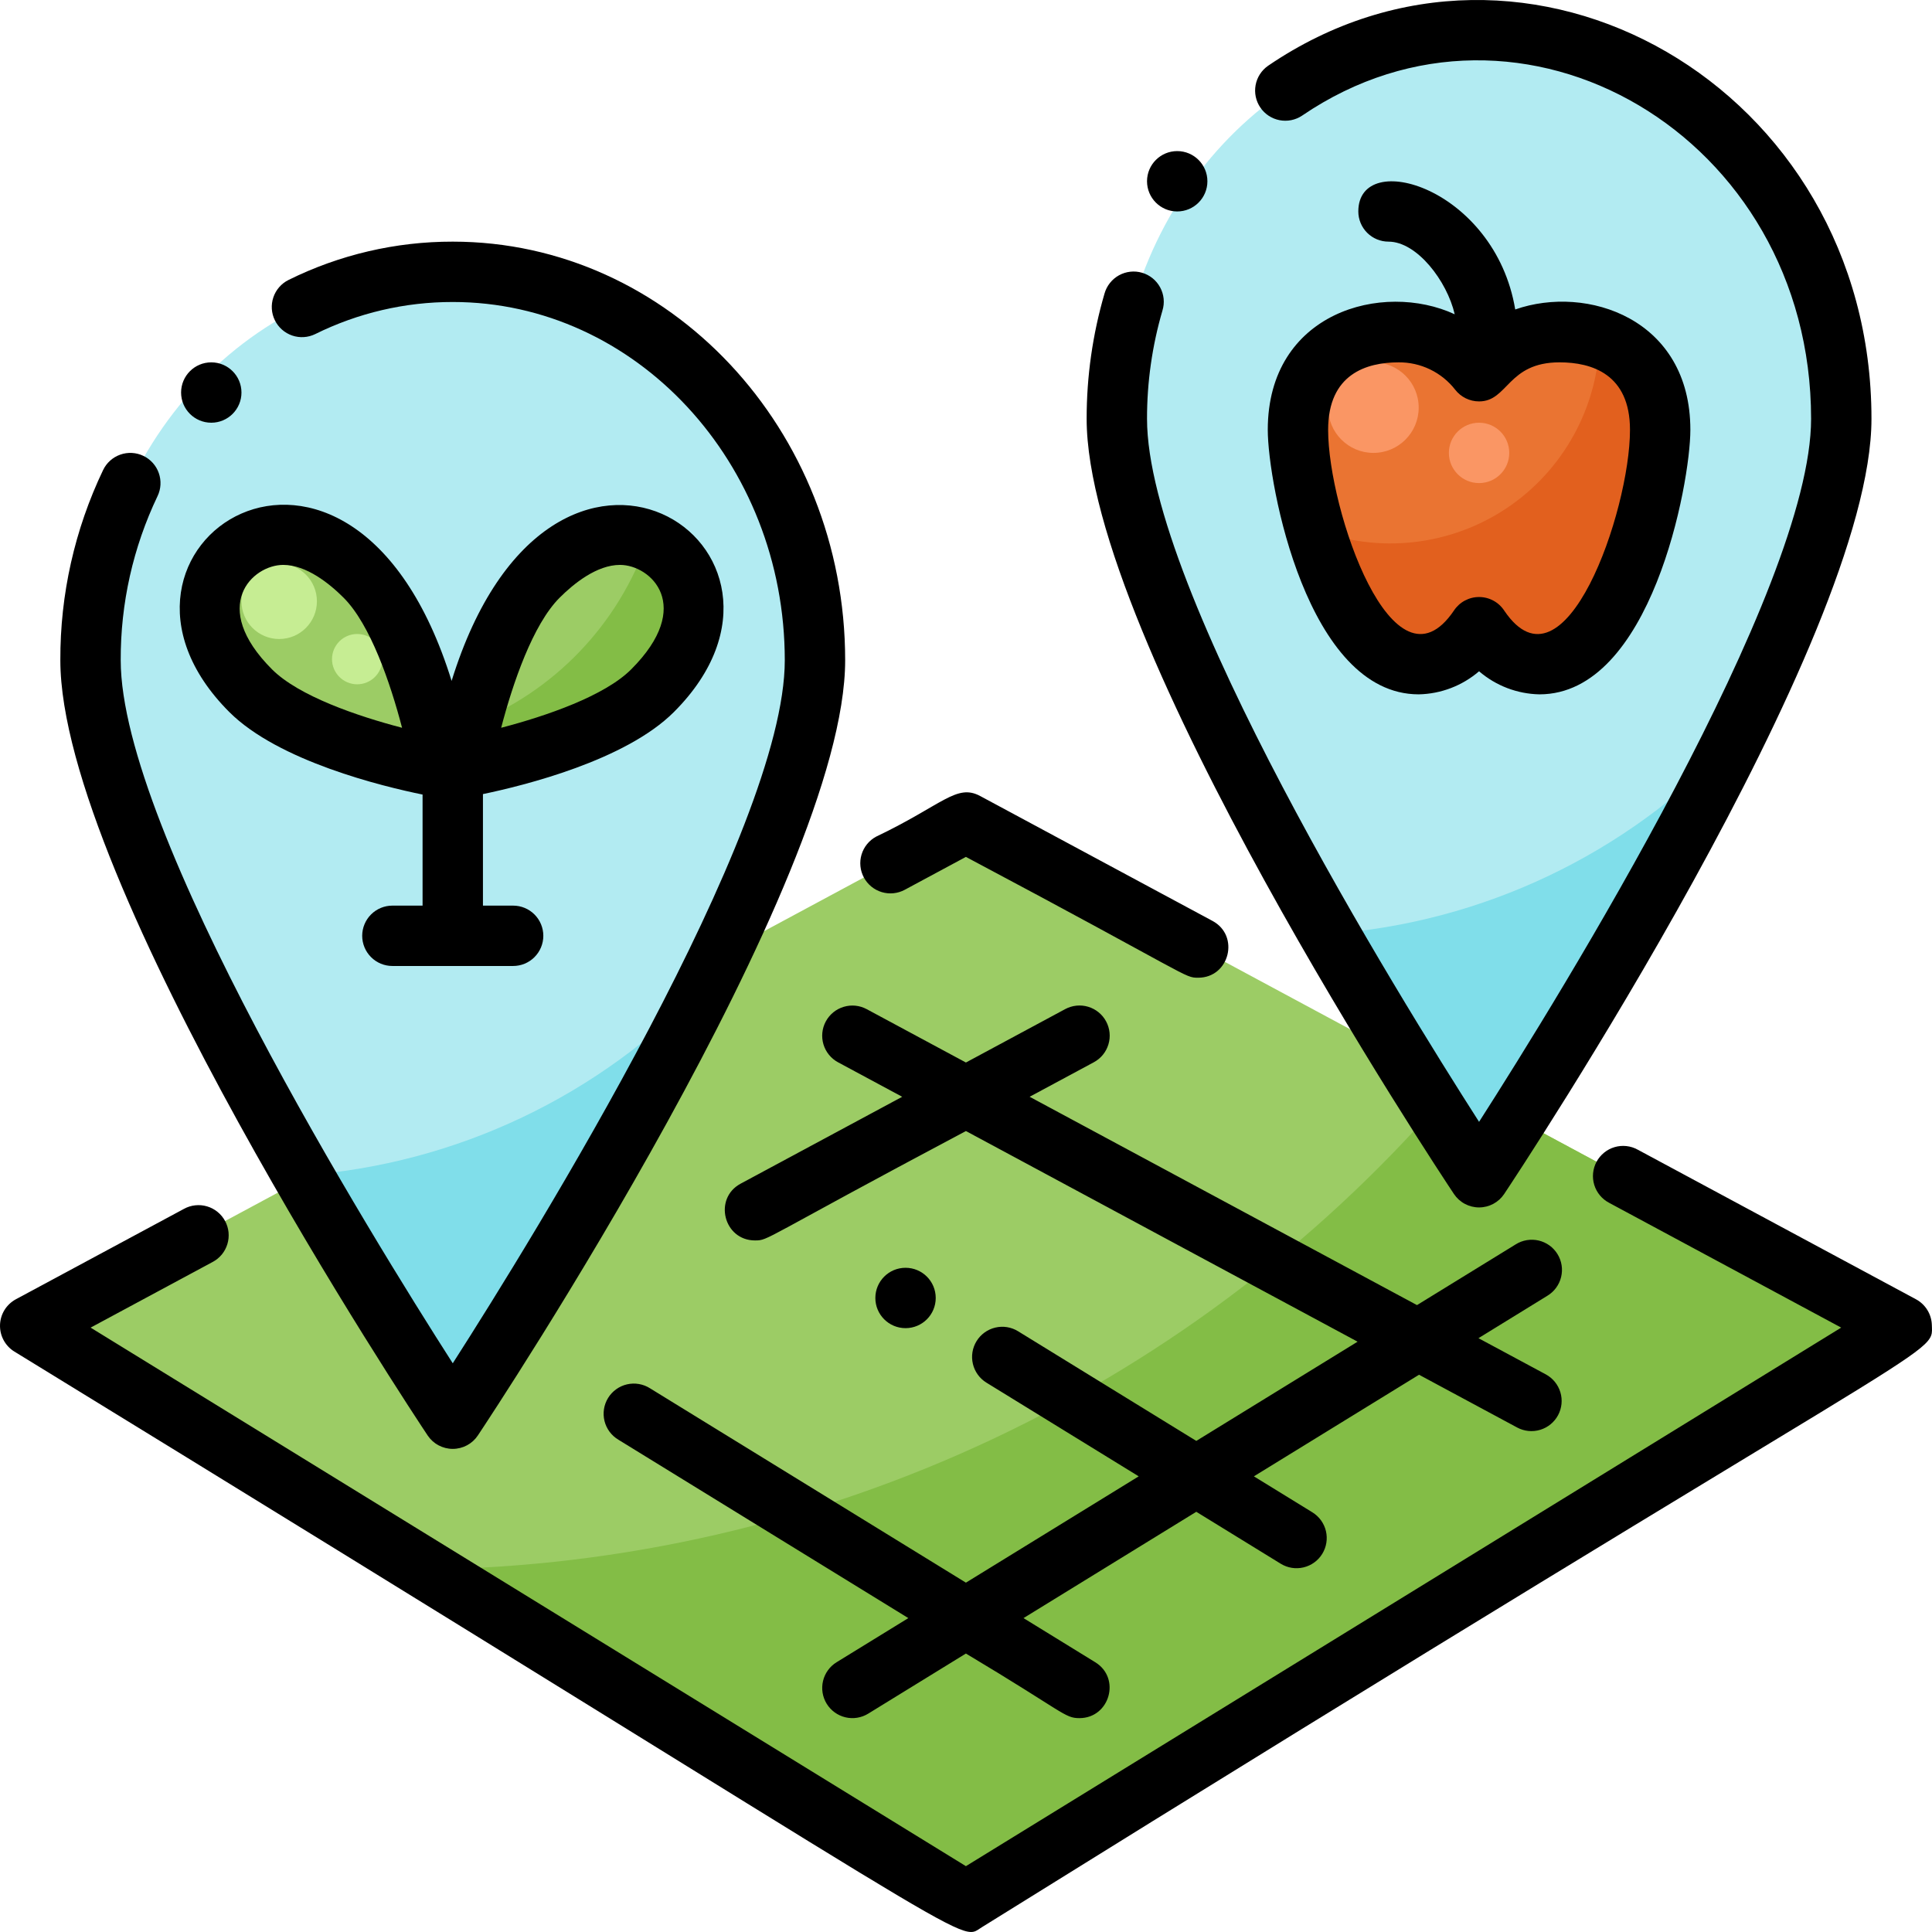 <svg width="112" height="112" viewBox="0 0 112 112" fill="none" xmlns="http://www.w3.org/2000/svg">
<path d="M55.995 110.237L1.749 76.861L55.995 47.688L110.241 76.861L55.995 110.237Z" fill="#9CCC65"/>
<path d="M55.995 110.237L110.241 76.861L84.311 62.916C76.961 71.586 67.837 78.578 57.554 83.42C47.27 88.262 36.068 90.841 24.702 90.984L55.995 110.237Z" fill="#83BD46"/>
<path d="M47.245 38.277C47.245 50.714 26.247 82.243 26.247 82.243C26.247 82.243 5.248 50.714 5.248 38.277C5.248 25.84 14.65 15.757 26.247 15.757C37.844 15.757 47.245 25.84 47.245 38.277Z" fill="#B2EBF2"/>
<path d="M106.741 24.28C106.741 36.717 85.743 68.246 85.743 68.246C85.743 68.246 64.744 36.717 64.744 24.28C64.744 11.843 74.146 1.76 85.743 1.76C97.34 1.76 106.741 11.842 106.741 24.28Z" fill="#B2EBF2"/>
<path d="M26.75 44.492C26.75 44.492 34.766 43.104 37.829 40.041C40.893 36.977 40.783 34.12 38.953 32.291C37.124 30.461 34.266 30.352 31.203 33.415C28.139 36.478 26.75 44.492 26.75 44.492Z" fill="#9CCC65"/>
<path d="M85.743 21.521C86.296 20.812 87.004 20.239 87.813 19.847C88.622 19.454 89.51 19.252 90.409 19.256C93.631 19.256 96.242 21.038 96.242 24.917C96.242 28.167 93.909 38.502 89.243 38.502C87.143 38.502 85.743 36.364 85.743 36.364C85.743 36.364 84.343 38.502 82.243 38.502C77.577 38.502 75.243 28.167 75.243 24.917C75.243 21.038 77.855 19.256 81.076 19.256C81.976 19.252 82.864 19.454 83.673 19.847C84.482 20.239 85.19 20.812 85.743 21.521Z" fill="#EA7432"/>
<path d="M25.611 44.493C25.611 44.493 17.596 43.104 14.532 40.041C11.468 36.977 11.578 34.12 13.407 32.291C15.237 30.462 18.095 30.352 21.158 33.415C24.221 36.478 25.611 44.493 25.611 44.493Z" fill="#9CCC65"/>
<path d="M92.736 19.615C92.696 21.564 92.188 23.474 91.254 25.184C90.32 26.895 88.988 28.355 87.37 29.442C85.752 30.528 83.897 31.209 81.96 31.427C80.023 31.645 78.062 31.394 76.243 30.694C77.339 34.5 79.339 38.502 82.243 38.502C84.343 38.502 85.743 36.364 85.743 36.364C85.743 36.364 87.143 38.502 89.243 38.502C93.909 38.502 96.242 28.167 96.242 24.917C96.242 22.034 94.798 20.311 92.736 19.615Z" fill="#E2601E"/>
<path d="M79.618 26.255C81.068 26.255 82.243 25.08 82.243 23.631C82.243 22.181 81.068 21.006 79.618 21.006C78.169 21.006 76.993 22.181 76.993 23.631C76.993 25.08 78.169 26.255 79.618 26.255Z" fill="#FA9664"/>
<path d="M85.743 28.005C86.709 28.005 87.493 27.221 87.493 26.255C87.493 25.289 86.709 24.505 85.743 24.505C84.776 24.505 83.993 25.289 83.993 26.255C83.993 27.221 84.776 28.005 85.743 28.005Z" fill="#FA9664"/>
<path d="M37.541 31.322C36.708 33.736 35.361 35.941 33.593 37.784C31.824 39.627 29.677 41.064 27.299 41.997C26.929 43.46 26.749 44.492 26.749 44.492C26.749 44.492 34.765 43.104 37.829 40.041C41.673 36.197 40.377 32.532 37.541 31.322Z" fill="#83BD46"/>
<path d="M16.185 37.044C17.393 37.044 18.372 36.065 18.372 34.857C18.372 33.65 17.393 32.67 16.185 32.67C14.977 32.67 13.998 33.65 13.998 34.857C13.998 36.065 14.977 37.044 16.185 37.044Z" fill="#C6ED93"/>
<path d="M20.706 39.669C21.511 39.669 22.164 39.016 22.164 38.211C22.164 37.406 21.511 36.753 20.706 36.753C19.9 36.753 19.247 37.406 19.247 38.211C19.247 39.016 19.9 39.669 20.706 39.669Z" fill="#C6ED93"/>
<path d="M17.569 68.14C22.146 76.085 26.247 82.243 26.247 82.243C26.247 82.243 34.716 69.526 40.897 57.058C34.773 63.529 26.454 67.48 17.569 68.14Z" fill="#80DEEA"/>
<path d="M77.065 54.143C81.642 62.088 85.743 68.246 85.743 68.246C85.743 68.246 94.217 55.521 100.398 43.05C94.274 49.525 85.953 53.481 77.065 54.143Z" fill="#80DEEA"/>
<path d="M111.07 75.32L94.94 66.647C94.738 66.535 94.515 66.464 94.285 66.439C94.055 66.414 93.822 66.434 93.6 66.5C93.378 66.565 93.171 66.674 92.992 66.82C92.812 66.966 92.663 67.146 92.553 67.349C92.444 67.553 92.376 67.777 92.353 68.007C92.33 68.237 92.354 68.47 92.421 68.691C92.489 68.912 92.6 69.118 92.748 69.296C92.896 69.474 93.078 69.621 93.282 69.728L106.736 76.963L55.995 108.183L5.253 76.963L12.324 73.159C12.529 73.052 12.71 72.904 12.857 72.727C13.004 72.548 13.114 72.343 13.181 72.122C13.249 71.901 13.271 71.669 13.249 71.439C13.226 71.21 13.158 70.987 13.048 70.783C12.939 70.58 12.79 70.4 12.611 70.255C12.432 70.109 12.226 70 12.004 69.935C11.783 69.869 11.551 69.848 11.321 69.873C11.091 69.897 10.869 69.967 10.666 70.078L0.92 75.32C0.649 75.466 0.422 75.681 0.26 75.942C0.099 76.204 0.01 76.503 0.001 76.811C-0.008 77.118 0.064 77.422 0.21 77.692C0.356 77.963 0.57 78.19 0.832 78.351C58.033 113.431 55.478 112.61 56.913 111.727C113.165 76.716 112.046 78.742 111.991 76.81C111.982 76.503 111.892 76.203 111.73 75.942C111.569 75.68 111.341 75.466 111.07 75.32Z" fill="black"/>
<path d="M52.449 51.582L55.995 49.675C69.153 56.664 68.631 56.679 69.461 56.679C71.276 56.679 71.884 54.245 70.292 53.388L56.824 46.147C55.45 45.408 54.637 46.666 50.792 48.5C50.589 48.609 50.41 48.757 50.265 48.935C50.12 49.113 50.011 49.318 49.945 49.538C49.879 49.758 49.857 49.989 49.88 50.217C49.903 50.446 49.971 50.668 50.08 50.87C50.188 51.072 50.336 51.251 50.514 51.397C50.692 51.542 50.897 51.651 51.117 51.717C51.562 51.85 52.041 51.802 52.45 51.582H52.449Z" fill="black"/>
<path d="M47.872 59.214C47.652 59.622 47.604 60.102 47.737 60.546C47.871 60.99 48.176 61.364 48.584 61.583L52.301 63.582L42.936 68.618C41.34 69.477 41.954 71.909 43.767 71.909C44.583 71.909 44.096 71.883 55.996 65.568L78.701 77.779L69.351 83.531L59.019 77.174C58.624 76.93 58.148 76.854 57.697 76.962C57.245 77.069 56.855 77.352 56.612 77.747C56.368 78.142 56.292 78.618 56.4 79.069C56.507 79.521 56.79 79.911 57.185 80.154L66.012 85.585L55.995 91.748L37.682 80.481C37.487 80.356 37.268 80.272 37.039 80.233C36.81 80.193 36.576 80.2 36.35 80.252C36.124 80.304 35.91 80.4 35.722 80.536C35.533 80.671 35.373 80.843 35.252 81.04C35.13 81.238 35.049 81.458 35.013 81.687C34.978 81.916 34.988 82.151 35.043 82.376C35.099 82.601 35.199 82.813 35.337 83C35.476 83.186 35.65 83.343 35.849 83.462L52.657 93.803L48.497 96.362C48.301 96.482 48.131 96.64 47.997 96.826C47.862 97.012 47.765 97.223 47.712 97.446C47.659 97.67 47.65 97.902 47.686 98.129C47.723 98.355 47.803 98.573 47.924 98.769C48.044 98.964 48.202 99.134 48.388 99.269C48.574 99.404 48.785 99.501 49.009 99.554C49.232 99.607 49.464 99.616 49.691 99.579C49.918 99.543 50.136 99.462 50.331 99.342L55.995 95.857C61.713 99.274 61.704 99.602 62.575 99.602C64.331 99.602 64.994 97.285 63.493 96.362L59.334 93.803L69.35 87.64L74.245 90.651C74.641 90.895 75.116 90.971 75.568 90.863C76.019 90.756 76.41 90.474 76.653 90.078C76.896 89.683 76.972 89.207 76.865 88.756C76.757 88.305 76.475 87.914 76.08 87.671L72.689 85.585L82.263 79.695L87.956 82.757C88.365 82.975 88.843 83.022 89.287 82.888C89.73 82.754 90.102 82.45 90.322 82.042C90.541 81.634 90.59 81.156 90.457 80.712C90.324 80.269 90.021 79.896 89.614 79.675L85.708 77.576L89.702 75.117C89.9 74.998 90.072 74.841 90.209 74.654C90.346 74.468 90.445 74.257 90.499 74.032C90.554 73.807 90.564 73.574 90.528 73.346C90.492 73.117 90.411 72.898 90.289 72.701C90.168 72.504 90.009 72.334 89.822 72.198C89.634 72.063 89.421 71.967 89.196 71.914C88.971 71.862 88.738 71.855 88.51 71.893C88.282 71.931 88.063 72.014 87.868 72.137L82.144 75.658L59.689 63.581L63.405 61.583C63.608 61.474 63.788 61.327 63.934 61.149C64.08 60.971 64.189 60.766 64.256 60.545C64.323 60.325 64.345 60.094 64.322 59.865C64.299 59.636 64.231 59.413 64.122 59.211C64.013 59.008 63.865 58.828 63.686 58.683C63.508 58.538 63.303 58.429 63.082 58.363C62.861 58.297 62.63 58.275 62.401 58.299C62.172 58.323 61.95 58.391 61.747 58.501L55.995 61.595L50.242 58.501C49.833 58.281 49.354 58.233 48.91 58.367C48.465 58.5 48.092 58.805 47.872 59.214Z" fill="black"/>
<path d="M87.199 69.216C88.069 67.91 108.491 37.099 108.491 24.28C108.491 5.034 88.475 -6.385 73.51 3.814C73.132 4.077 72.873 4.479 72.789 4.932C72.705 5.386 72.804 5.854 73.064 6.235C73.323 6.616 73.723 6.879 74.176 6.967C74.628 7.055 75.097 6.961 75.481 6.705C88.171 -1.942 104.991 7.885 104.991 24.28C104.991 34.188 90.458 57.676 85.743 65.034C81.028 57.675 66.494 34.188 66.494 24.28C66.491 22.154 66.793 20.04 67.389 18C67.457 17.779 67.48 17.546 67.457 17.316C67.433 17.086 67.365 16.863 67.255 16.66C67.145 16.456 66.996 16.276 66.817 16.131C66.637 15.985 66.43 15.877 66.208 15.812C65.986 15.746 65.754 15.726 65.524 15.751C65.294 15.777 65.072 15.847 64.869 15.959C64.667 16.071 64.489 16.221 64.345 16.403C64.201 16.584 64.094 16.791 64.031 17.014C63.341 19.374 62.992 21.821 62.994 24.28C62.994 37.099 83.417 67.911 84.286 69.216C84.446 69.456 84.662 69.653 84.917 69.789C85.171 69.925 85.454 69.996 85.743 69.996C86.031 69.996 86.315 69.925 86.569 69.789C86.823 69.653 87.04 69.456 87.199 69.216Z" fill="black"/>
<path d="M73.494 24.917C73.494 28.038 75.777 40.252 82.243 40.252C83.53 40.227 84.767 39.754 85.743 38.915C86.719 39.754 87.956 40.227 89.243 40.252C95.708 40.252 97.992 28.038 97.992 24.917C97.992 18.468 91.992 16.487 87.839 17.94C86.663 10.883 78.743 8.55 78.743 12.258C78.743 12.722 78.928 13.167 79.256 13.495C79.584 13.823 80.029 14.008 80.493 14.008C82.141 14.008 83.887 16.29 84.331 18.219C80.171 16.289 73.494 18.087 73.494 24.917ZM84.359 22.592C84.523 22.803 84.732 22.974 84.972 23.091C85.212 23.209 85.476 23.27 85.743 23.27C87.431 23.27 87.385 21.005 90.409 21.005C92.272 21.006 94.492 21.684 94.492 24.917C94.492 29.641 90.696 40.559 87.207 35.406C87.049 35.162 86.834 34.962 86.579 34.823C86.325 34.684 86.039 34.611 85.749 34.61C85.459 34.608 85.174 34.68 84.918 34.817C84.662 34.954 84.445 35.153 84.286 35.395C80.768 40.592 76.993 29.56 76.993 24.917C76.993 21.684 79.214 21.006 81.076 21.006C81.709 21 82.334 21.14 82.903 21.415C83.472 21.69 83.971 22.093 84.359 22.592Z" fill="black"/>
<path d="M27.703 83.213C28.573 81.908 48.995 51.096 48.995 38.277C48.995 24.895 38.79 14.008 26.247 14.008C22.944 14.003 19.684 14.764 16.725 16.23C16.311 16.436 15.995 16.798 15.847 17.236C15.699 17.674 15.73 18.153 15.935 18.568C16.139 18.983 16.5 19.301 16.937 19.451C17.375 19.601 17.854 19.571 18.27 19.369C20.75 18.141 23.48 17.503 26.247 17.507C36.861 17.507 45.495 26.824 45.495 38.277C45.495 48.185 30.962 71.673 26.247 79.031C21.532 71.672 6.998 48.185 6.998 38.277C6.984 34.984 7.714 31.731 9.133 28.76C9.334 28.342 9.36 27.861 9.205 27.423C9.051 26.985 8.729 26.627 8.311 26.427C7.892 26.226 7.411 26.2 6.973 26.355C6.535 26.509 6.177 26.831 5.977 27.249C4.33 30.692 3.483 34.461 3.498 38.277C3.498 51.096 23.921 81.908 24.79 83.213C24.95 83.453 25.166 83.65 25.421 83.786C25.675 83.922 25.959 83.993 26.247 83.993C26.535 83.993 26.819 83.922 27.073 83.786C27.327 83.65 27.544 83.453 27.703 83.213Z" fill="black"/>
<path d="M24.497 46.061V52.5H22.747C22.283 52.5 21.838 52.684 21.51 53.012C21.182 53.34 20.997 53.785 20.997 54.249C20.997 54.713 21.182 55.158 21.51 55.486C21.838 55.815 22.283 55.999 22.747 55.999H29.747C30.211 55.999 30.656 55.815 30.984 55.486C31.312 55.158 31.497 54.713 31.497 54.249C31.497 53.785 31.312 53.34 30.984 53.012C30.656 52.684 30.211 52.5 29.747 52.5H27.997V46.034C30.373 45.54 36.261 44.083 39.066 41.278C48.564 31.781 31.995 20.73 26.18 39.473C20.353 20.689 3.805 31.788 13.294 41.278C16.153 44.136 22.215 45.596 24.497 46.061ZM32.44 34.652C33.264 33.828 34.6 32.748 35.943 32.748C37.726 32.748 40.274 35.12 36.591 38.803C35.044 40.351 31.644 41.514 29.053 42.19C29.729 39.599 30.892 36.2 32.44 34.652ZM16.417 32.748C17.76 32.748 19.097 33.828 19.921 34.652C21.469 36.2 22.632 39.599 23.308 42.19C20.717 41.514 17.317 40.351 15.769 38.803C12.104 35.139 14.633 32.748 16.417 32.748Z" fill="black"/>
<path d="M12.248 24.505C13.214 24.505 13.998 23.722 13.998 22.756C13.998 21.79 13.214 21.006 12.248 21.006C11.281 21.006 10.498 21.79 10.498 22.756C10.498 23.722 11.281 24.505 12.248 24.505Z" fill="black"/>
<path d="M52.495 76.994C53.462 76.994 54.245 76.211 54.245 75.245C54.245 74.278 53.462 73.495 52.495 73.495C51.529 73.495 50.745 74.278 50.745 75.245C50.745 76.211 51.529 76.994 52.495 76.994Z" fill="black"/>
<path d="M68.244 12.258C69.21 12.258 69.994 11.475 69.994 10.508C69.994 9.542 69.21 8.759 68.244 8.759C67.278 8.759 66.494 9.542 66.494 10.508C66.494 11.475 67.278 12.258 68.244 12.258Z" fill="black"/>
</svg>
